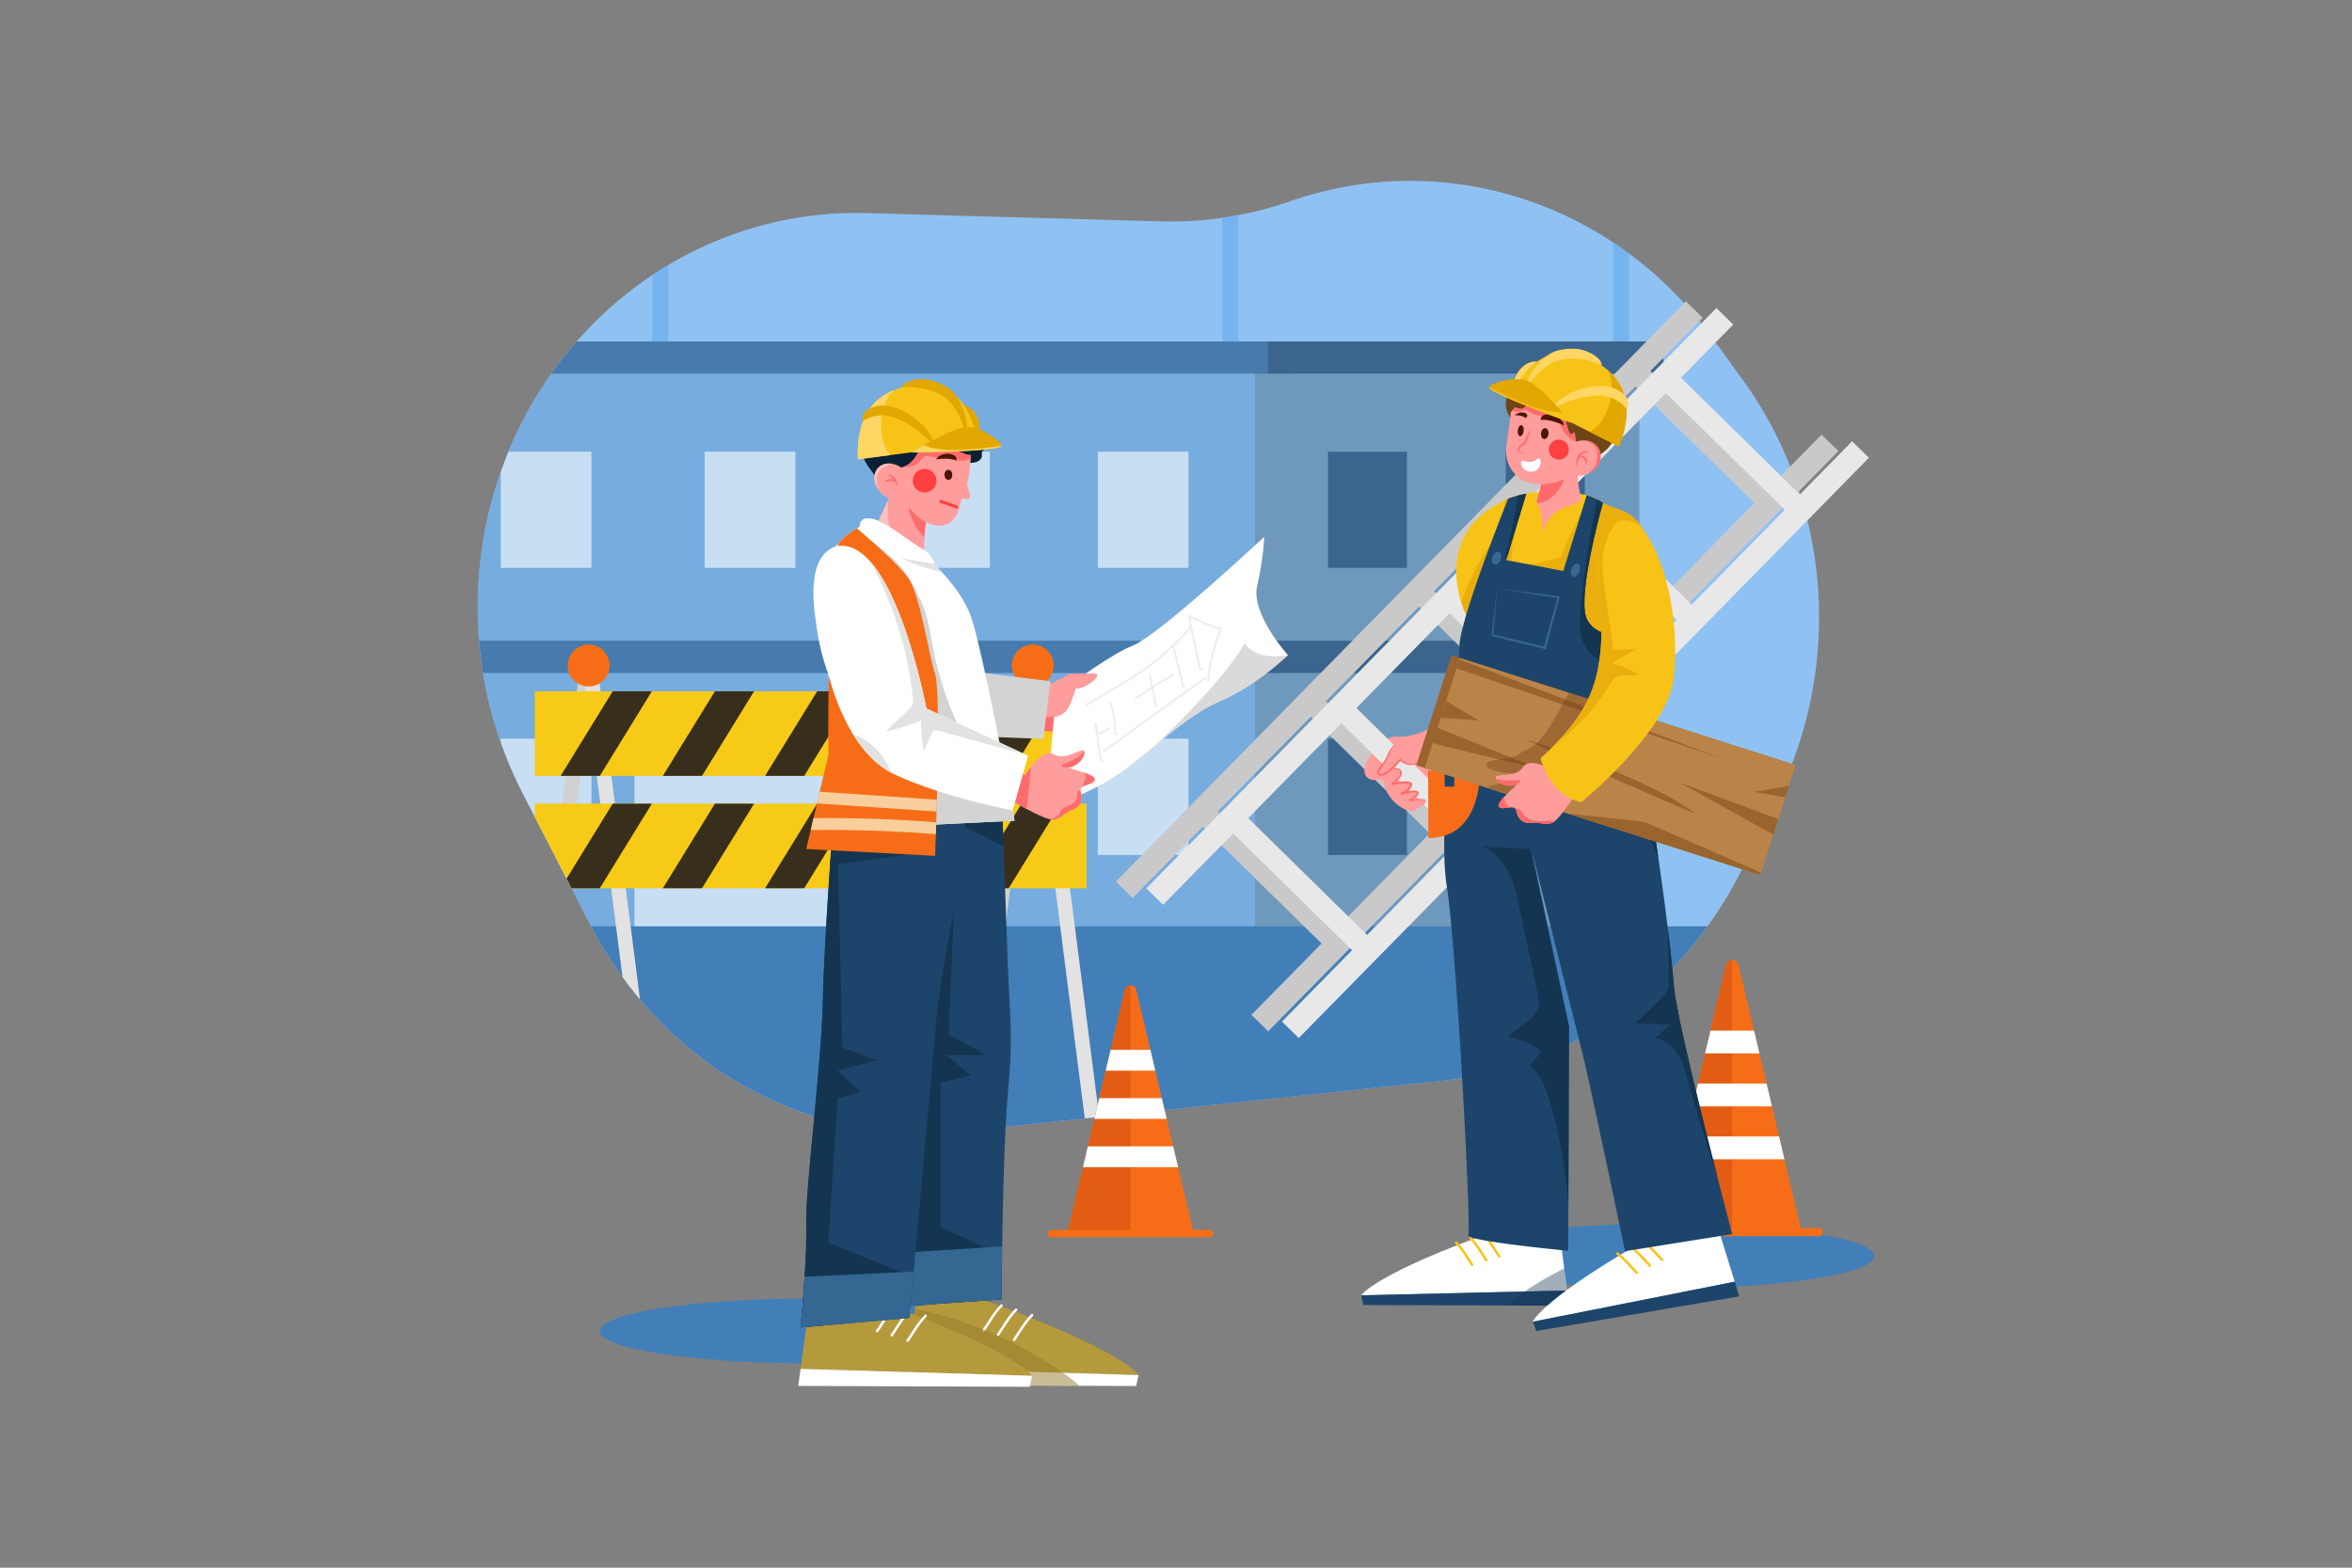<svg xmlns="http://www.w3.org/2000/svg" xmlns:xlink="http://www.w3.org/1999/xlink" viewBox="0 0 4680 3120"><rect x="0" y="0" width="4680" height="3120" fill="#808080" stroke="none"/><defs><style>.cls-1{fill:none;}.cls-2,.cls-6{fill:#fff;}.cls-2{opacity:0;}.cls-3{fill:#427fb8;}.cls-4{fill:#f76d17;}.cls-5{fill:#e25d13;}.cls-7{fill:#8fc2f2;}.cls-8{clip-path:url(#clip-path);}.cls-9{fill:#76b4f0;}.cls-10{fill:#76acde;}.cls-11{fill:#6f99bc;}.cls-12{fill:#477bad;}.cls-13{fill:#3b658f;}.cls-14{opacity:0.6;}.cls-15{fill:#d1d1d1;}.cls-16{fill:#e2e2e2;}.cls-17{fill:#f7ca17;}.cls-18{fill:#382e1c;}.cls-19{fill:#c9c9c9;}.cls-20{fill:#ff9c9c;}.cls-21{fill:#e8e8e8;}.cls-22{fill:#ff6b6b;}.cls-23{fill:#1d456b;}.cls-24{fill:#f7c317;}.cls-25{opacity:0.4;}.cls-26{fill:#143551;}.cls-27{clip-path:url(#clip-path-2);}.cls-28{fill:#eaaf0c;}.cls-29{fill:#396991;}.cls-30{clip-path:url(#clip-path-3);}.cls-31{opacity:0.7;}.cls-32{fill:#3a6f9b;}.cls-33{fill:#704516;}.cls-34{clip-path:url(#clip-path-4);}.cls-35{fill:#4c1508;}.cls-36{fill:#ff4040;}.cls-37{opacity:0.5;}.cls-38{fill:#99642e;}.cls-39{fill:#ba8449;}.cls-40{fill:#724217;}.cls-41{clip-path:url(#clip-path-5);}.cls-42{clip-path:url(#clip-path-6);}.cls-43{fill:#e2a700;}.cls-44{fill:#ffd664;}.cls-45{fill:#0a2033;}.cls-46{clip-path:url(#clip-path-7);}.cls-47{fill:#ffc0c0;}.cls-48{fill:#b5993d;}.cls-49{clip-path:url(#clip-path-8);}.cls-50{fill:#346893;}.cls-51{fill:#967a2a;}.cls-52{clip-path:url(#clip-path-9);}.cls-53{opacity:0.8;}.cls-54{fill:#b5b5b5;}.cls-55{fill:#d3d3d3;}.cls-56{clip-path:url(#clip-path-10);}.cls-57{clip-path:url(#clip-path-11);}.cls-58{fill:#f7ce9c;}.cls-59{clip-path:url(#clip-path-12);}</style><clipPath id="clip-path"><path class="cls-1" d="M952.38 1261.61a808.56 808.56.0 0087.94 318.12l135.42 262.61c60.13 116.63 145.94 212.73 247.49 282.79 101 69.68 217.65 113.65 340.18 126.52a724 724 0 00151.38-.1l212.23-22.4 55.35-5.84 87.68-9.25 467.71-49.37 52.1-5.51 83.41-8.8a727 727 0 00144.1-30.22c193.15-61.49 356.79-202.25 450.54-393.46l69.24-141.25c131.12-267.43 104.23-589.37-69.23-829.17l-60.74-83.95c-193-266.82-527-377-832.19-274.44L2560 403a725 725 0 01-251.27 37.55l-584.84-16.4c-231.29-6.49-452.62 98.21-600.2 283.93C998.08 866.09 939.61 1065 952.38 1261.61z"/></clipPath><clipPath id="clip-path-2"><path class="cls-1" d="M2893.92 1398.93 2888 1428.6l3.18.61 335.13 63.33s8.82-34.8 11.95-55c6.09-39.25 22.42-108.07 31.7-177.16s21.76-165.45-.23-205.73c-23.37-42.79-58.87-40-80.26-53.85a122.51 122.51.0 00-32.24-15c-11.77-3.41-19.08-3.18-19.08-3.18-37.94-6.59-71.51-5.81-101.1-.08-12.78 2.47-25.1 5.14-36.13 10-164.35 72.27-83.44 231.54-83.44 231.54l9.12 11.73-31.78 158.81z"/></clipPath><clipPath id="clip-path-3"><path class="cls-1" d="M2878.63 1762.22c19.74 124.91 49 683.35 43 695.64s198.78 31.39 198.78 31.39l1.5-447.27-73.75-347.57c3.88 15.5 86.72 346.63 101.38 405.29 15 60.07 84 390.41 84 390.41l213.26-34s-110-415.78-116.07-494.12-26.79-234-43.39-335.69-17.46-366-17.46-366c-12.52 1.2-87.27 19.07-111.57-26.67-19.17-36.06 15.53-175.52 31.08-232.91a122.51 122.51.0 00-32.24-15l-46.59 150.62-113.45-21.63L3037 982.44a235.77 235.77.0 00-36.13 10c-17.67 44.4-61.21 155.82-83.44 231.54-8.37 28.45-13.73 51.88-13.56 64.79.22 17.25-3.87 56.29-9.1 105.75-1.15 11.09-2.39 22.69-3.64 34.7-11.5 110.5-24.88 254.62-12.5 333z"/></clipPath><clipPath id="clip-path-4"><path class="cls-1" d="M2997.4 888.07l9-68.13a42.74 42.74.0 007.89-9.54s8.61 4.77 14.87 2.84 15.52-12.6 15.52-12.6 3.48 13.32 10.47 13.07 13.79-3.78 13.79-3.78 1.64 9.92 9.74 10.57 5.65-9.32 5.65-9.32 9.53 21.11 19.29 17.44l9.75-3.68s7.18 46.14 14.52 39 5.92.48 5.92.48a70.23 70.23.0 002.2 14.65c18.93-6.66 39.12.1 46.4 16.16 7.77 17.14-2.11 38.36-22.06 47.41a44.53 44.53.0 01-19.67 4l-1.05.34c-.9 14.52 5.85 39.85 6.25 47.13.56 10.24-43.84 12.73-60.29 34.23s-15 34.41-15 34.41l-4.55-46.37-8.61-17.67 9.71-35.69c-4.71.22-7.53.15-7.53.15a66.27 66.27.0 01-21.88-4.06 60.49 60.49.0 01-23.83-16.37C3000.5 928 2994.79 907.84 2997.4 888.07z"/></clipPath><clipPath id="clip-path-5"><path class="cls-1" d="M3098.22 1537.54s-53.1-34.28-67.79-10.81-59.08 10.09-54.1 22.39 29.63 18.35 40.69 12.15-43 35.89-34.31 44.48 32-7.52 34.53 8.48 14.88 25.81 29.65 23.29 27.74 5.57 41.58.21 48.1-59 48.1-59l29.46-25.48-55.61-45.35z"/></clipPath><clipPath id="clip-path-6"><path class="cls-1" d="M3230.5 1036c15.3-1 30 6.38 39.21 18.65 51.06 68.07 72.77 199.18 60.12 298.07-13.55 105.92-183.51 243.85-183.51 243.85s-57.69-7.07-81.09-87.12c88.68-81.28 114.51-137.84 120.67-227.74C3191.48 1200.18 3153.13 1040.8 3230.5 1036z"/></clipPath><clipPath id="clip-path-7"><path class="cls-1" d="M1768.75 991.91l-20.66 45s53.15 57.34 73.76 79.89 17-19.24 17-19.24-.42-10.61.76-27.2c.61-8.76 1.68-19.23 3.5-30.67 64.65 28.09 66.72-44.1 71.69-48 29.7 8.86 5.88-20.86 10.5-33.31 4-10.74 6-42.82 6.49-51.52a1.44 1.44.0 00-1.66-1.53c-2.15.37-6.5.19-14.4-3.52-12.63-5.92-16 .5-33.82-12.67s-9.76-.34-20.78 3-20.27-18.91-34.5 8.69-32.14 29-32.14 29L1794 931c-15.87-11.31-35.86-11.49-46.86.44-12.2 13.22-8.76 36.21 7.66 51.37A48.57 48.57.0 001768.75 991.91z"/></clipPath><clipPath id="clip-path-8"><path class="cls-1" d="M2005.39 2176.5c-6.65 73.46-9.84 209.33-11.31 304.34-.95 61-1.18 105.12-1.18 105.12l-200.72 13.84s1.39-43.07 3.38-106.81c5.68-179.83 16.27-524.11 14.5-529.34-2.44-7.1 31.76-350 31.76-350l151.08-43.38s7.26 211.25 12.2 341.33S2016.34 2055.89 2005.39 2176.5z"/></clipPath><clipPath id="clip-path-9"><path class="cls-1" d="M1904.59 1776.81c-2.37 16.56-33.11 163.19-41.63 253.06-6.22 65.58-31.52 351.19-44.77 500.85-4.89 55.46-8.13 92.26-8.13 92.26l-217.09 19s4.63-48.08 8-100.91c2.41-37.8 4.21-78 3.22-104.87-2.37-64.35 30.74-321.15 33.11-444.13s23-390.73 23-390.73l270.45-46.54S1907 1760.25 1904.59 1776.81z"/></clipPath><clipPath id="clip-path-10"><path class="cls-1" d="M2039.58 1543.27s33-56.58 57.53-41.8 59.31-18.41 60.48-4.72-18.76 30.87-31.88 30.33 56.53 13 52.56 25-33.08 8.07-27.9 24-1.64 30.82-16.46 35.42-23 18.16-38.3 19.71-72.1-31.88-72.1-31.88l-39.17-9.71 30.08-68z"/></clipPath><clipPath id="clip-path-11"><path class="cls-1" d="M2018.89 1633.32l-156.07 7.59-200.25 9.77L1649 1355.22l-.64-14.15s-68.58-165.24 20.27-260.34a165.55 165.55.0 0136.56-29.26c1.75-1.06 3.53-2.08 5.35-3.09.0.0-1.63-22.07 25.64-15.78s72.23 44.16 97 58.35 28.15 35.19 28.15 35.19 47.44 42.07 69.37 97.25S2018.89 1633.32 2018.89 1633.32z"/></clipPath><clipPath id="clip-path-12"><path class="cls-1" d="M1648.37 1341.07s33.59 155.09 132.69 200.81 234 71.08 234 71.08L2045.7 1504l-202.29-93.93s-65.89-349.24-180.92-322.37C1572.69 1117.75 1648.37 1341.07 1648.37 1341.07z"/></clipPath></defs><title>08</title><g id="_08" data-name="8"><rect id="_08-2" data-name="8" class="cls-2" width="4680" height="3120"/><ellipse class="cls-3" cx="1611.27" cy="2648.95" rx="417.55" ry="64.42"/><ellipse class="cls-3" cx="3311.79" cy="2499.9" rx="417.55" ry="64.42"/><path class="cls-4" d="M3583.87 2447.75h-274l124.48-527.24a12.87 12.87.0 0125 0z"/><path class="cls-5" d="M3446.86 1910.61v537.14h-137l124.48-527.24A12.54 12.54.0 013446.86 1910.61z"/><path class="cls-4" d="M3619.25 2460.29H3274.47a8 8 0 01-8-8h0a8.05 8.05.0 018-8.05h344.78a8 8 0 018.05 8.05h0A8 8 0 013619.25 2460.29z"/><polygon class="cls-6" points="3403.49 2051.15 3392.77 2096.57 3500.95 2096.57 3490.23 2051.15 3403.49 2051.15"/><polygon class="cls-6" points="3378.63 2156.47 3367.91 2201.89 3525.82 2201.89 3515.1 2156.47 3378.63 2156.47"/><polygon class="cls-6" points="3550.68 2307.2 3539.96 2261.79 3353.76 2261.79 3343.04 2307.2 3550.68 2307.2"/><path class="cls-7" d="M952.38 1261.61a808.56 808.56.0 0087.94 318.12l135.42 262.61c60.13 116.63 145.94 212.73 247.49 282.79 101 69.68 217.65 113.65 340.18 126.52a724 724 0 00151.38-.1l212.23-22.4 55.35-5.84 87.68-9.25 467.71-49.37 52.1-5.51 83.41-8.8a727 727 0 00144.1-30.22c193.15-61.49 356.79-202.25 450.54-393.46l69.24-141.25c131.12-267.43 104.23-589.37-69.23-829.17l-60.74-83.95c-193-266.82-527-377-832.19-274.44L2560 403a725 725 0 01-251.27 37.55l-584.84-16.4c-231.29-6.49-452.62 98.21-600.2 283.93C998.08 866.09 939.61 1065 952.38 1261.61z"/><g class="cls-8"><rect class="cls-9" x="3209.79" y="274.06" width="32.02" height="594.64"/><rect class="cls-9" x="2432.18" y="274.06" width="32.02" height="594.64"/><rect class="cls-9" x="1297.79" y="274.06" width="32.02" height="594.64"/><rect class="cls-10" x="886.25" y="711.08" width="1864.56" height="1163.39"/><rect class="cls-11" x="2497.13" y="711.08" width="764.98" height="1163.39"/><rect class="cls-12" x="865.45" y="679.52" width="1699" height="64.04"/><rect class="cls-13" x="2523.02" y="679.52" width="786.75" height="64.04"/><rect class="cls-12" x="850.48" y="1275.25" width="1699" height="64.04"/><rect class="cls-13" x="2504.73" y="1275.25" width="786.75" height="64.04"/><g class="cls-14"><rect class="cls-6" x="2184.35" y="898.89" width="180.5" height="231.27"/><rect class="cls-6" x="1789.06" y="898.89" width="180.5" height="231.27"/><rect class="cls-6" x="1402.17" y="898.89" width="180.5" height="231.27"/><rect class="cls-6" x="996.36" y="898.89" width="180.5" height="231.27"/></g><rect class="cls-13" x="2996.17" y="898.89" width="157.26" height="231.27"/><rect class="cls-13" x="2642.32" y="898.89" width="157.26" height="231.27"/><rect class="cls-13" x="2996.17" y="1470.2" width="157.26" height="231.27"/><rect class="cls-13" x="2642.32" y="1470.2" width="157.26" height="231.27"/><g class="cls-14"><rect class="cls-6" x="2184.35" y="1470.2" width="180.5" height="231.27"/><rect class="cls-6" x="1789.06" y="1470.2" width="180.5" height="231.27"/><rect class="cls-6" x="1262.48" y="1470.2" width="457.42" height="404.26"/><rect class="cls-6" x="996.36" y="1470.2" width="180.5" height="231.27"/></g><rect class="cls-3" x="950.66" y="1843.53" width="2520.31" height="415.41" transform="translate(4421.63 4102.48) rotate(-180)"/><polygon class="cls-15" points="1183.13 1324.5 1154 1324.5 1035.06 2254.2 1064.19 2254.2 1183.13 1324.5"/><polygon class="cls-16" points="1159.32 1324.5 1188.45 1324.5 1307.39 2254.2 1278.26 2254.2 1159.32 1324.5"/><path class="cls-4" d="M1212.92 1324.5a41.7 41.7.0 11-41.7-41.7 41.7 41.7.0 0141.7 41.7z"/><polygon class="cls-15" points="2066.97 1324.5 2037.84 1324.5 1918.89 2254.2 1948.02 2254.2 2066.97 1324.5"/><polygon class="cls-16" points="2043.15 1324.5 2072.28 1324.5 2191.23 2254.2 2162.1 2254.2 2043.15 1324.5"/><path class="cls-4" d="M2096.76 1324.5a41.7 41.7.0 11-41.7-41.7A41.7 41.7.0 012096.76 1324.5z"/><rect class="cls-17" x="1064.15" y="1375.82" width="1097.99" height="168.28"/><polygon class="cls-18" points="1193.49 1544.1 1115.61 1544.1 1219.18 1375.82 1297.06 1375.82 1193.49 1544.1"/><polygon class="cls-18" points="1396.89 1544.1 1319.01 1544.1 1422.58 1375.82 1500.47 1375.82 1396.89 1544.1"/><polygon class="cls-18" points="1600.3 1544.1 1522.41 1544.1 1625.99 1375.82 1703.87 1375.82 1600.3 1544.1"/><polygon class="cls-18" points="1803.7 1544.1 1725.82 1544.1 1829.39 1375.82 1907.28 1375.82 1803.7 1544.1"/><polygon class="cls-18" points="2007.11 1544.1 1929.22 1544.1 2032.8 1375.82 2110.68 1375.82 2007.11 1544.1"/><rect class="cls-17" x="1064.15" y="1599.46" width="1097.99" height="168.28"/><polygon class="cls-18" points="1193.49 1767.74 1115.61 1767.74 1219.18 1599.46 1297.06 1599.46 1193.49 1767.74"/><polygon class="cls-18" points="1396.89 1767.74 1319.01 1767.74 1422.58 1599.46 1500.47 1599.46 1396.89 1767.74"/><polygon class="cls-18" points="1600.3 1767.74 1522.41 1767.74 1625.99 1599.46 1703.87 1599.46 1600.3 1767.74"/><polygon class="cls-18" points="1803.7 1767.74 1725.82 1767.74 1829.39 1599.46 1907.28 1599.46 1803.7 1767.74"/><polygon class="cls-18" points="2007.11 1767.74 1929.22 1767.74 2032.8 1599.46 2110.68 1599.46 2007.11 1767.74"/></g><rect class="cls-19" x="3198.01" y="848.56" width="378.43" height="42.7" transform="translate(1580.61 -2124.45) rotate(44.49)"/><rect class="cls-19" x="2982.74" y="1067.67" width="378.43" height="42.7" transform="translate(1672.46 -1910.78) rotate(44.49)"/><rect class="cls-19" x="2767.48" y="1286.78" width="378.43" height="42.7" transform="translate(1764.31 -1697.11) rotate(44.49)"/><rect class="cls-19" x="2552.22" y="1505.89" width="378.43" height="42.7" transform="translate(1856.16 -1483.45) rotate(44.49)"/><rect class="cls-19" x="2336.96" y="1725" width="378.43" height="42.7" transform="translate(1948.01 -1269.78) rotate(44.49)"/><rect class="cls-19" x="2780.6" y="384.1" width="46.82" height="1618.91" transform="translate(1640.24 -1622.95) rotate(44.49)"/><rect class="cls-19" x="3050.55" y="649.31" width="46.82" height="1618.91" transform="translate(1903.49 -1736.11) rotate(44.49)"/><path class="cls-20" d="M2974.86 1239.58s-63.65 157.1-110.15 195.58-91.87 30.49-91.87 30.49-16 1.61-41.68 32.07-18.57 55.7 5.48 54.73 11.19.47 21.7 21.32c18.36 36.45 58 50.26 61.46 32.62s46-70.12 52.45-90.2 105.46-41.4 151.6-158.44S2974.86 1239.58 2974.86 1239.58z"/><rect class="cls-21" x="3258.71" y="861.92" width="378.43" height="42.7" transform="translate(1607.38 -2163.16) rotate(44.49)"/><rect class="cls-21" x="3043.45" y="1081.03" width="378.43" height="42.7" transform="translate(1699.23 -1949.49) rotate(44.49)"/><rect class="cls-21" x="2828.19" y="1300.14" width="378.43" height="42.7" transform="translate(1791.08 -1735.83) rotate(44.49)"/><rect class="cls-21" x="2612.93" y="1519.25" width="378.43" height="42.7" transform="translate(1882.92 -1522.16) rotate(44.49)"/><rect class="cls-21" x="2397.67" y="1738.36" width="378.43" height="42.7" transform="translate(1974.77 -1308.49) rotate(44.49)"/><rect class="cls-21" x="2841.3" y="397.47" width="46.82" height="1618.91" transform="translate(1667.01 -1661.66) rotate(44.49)"/><rect class="cls-21" x="3111.26" y="662.68" width="46.82" height="1618.91" transform="translate(1930.26 -1774.82) rotate(44.49)"/><path class="cls-20" d="M2787.53 1580.14l.33-.09z"/><path class="cls-20" d="M2807.69 1561.13c-.51-7.27-24.72-3.06-36.38-.59a1 1 0 01-.77-1.87c7.71-5 20.55-15.06 16.61-23.79-5.53-12.25-50.51-.79-50.51-.79l51.18 45.92C2790.26 1578.86 2808.32 1570.08 2807.69 1561.13z"/><path class="cls-20" d="M2805.88 1593.22a.84.84.0 01-.49-1.59c6.64-3.18 16.2-8.66 15.69-13.66-.74-7.17-29.9 1.11-33.22 2.08l31.94 28.66s16.78-8.83 16.35-15C2835.85 1589.26 2816.42 1591.61 2805.88 1593.22z"/><path class="cls-22" d="M2819.8 1608.71c2-1.19 4-2.49 6-3.85a58.72 58.72.0 005.52-4.39 22.62 22.62.0 002.38-2.52 8.45 8.45.0 001.64-2.86 2.91 2.91.0 00.13-1.4c-.06-.29-.35-.56-.79-.78a9.39 9.39.0 00-3.16-.71 48.89 48.89.0 00-6.95.0c-2.34.15-4.67.38-7 .66s-4.67.61-7 1l-3.49.57-.87.14a2.56 2.56.0 01-.43.0 2.3 2.3.0 01-.58-.07 2.14 2.14.0 01-1-.62 2.24 2.24.0 01.09-3.18 2.31 2.31.0 01.46-.33l.26-.13c2.08-1 4.13-2.16 6.1-3.37a36 36 0 005.47-4 12.58 12.58.0 002.08-2.36 3.7 3.7.0 00.78-2.28.22.22.0 000-.18.22.22.0 010-.12c-.1.0.0-.12-.17-.18l-.11-.12-.22-.12a2 2 0 00-.53-.23 10.67 10.67.0 00-3-.45 41.31 41.31.0 00-6.77.47c-2.28.33-4.57.75-6.86 1.24-4.55 1-9.14 2.12-13.6 3.43l-1.35-3.63a73.34 73.34.0 008.16-4.53 41.64 41.64.0 007.2-5.66 17.45 17.45.0 002.64-3.37 6.58 6.58.0 001-3.49 1 1 0 00-.39-.76 4 4 0 00-1.41-.75 16.53 16.53.0 00-4.22-.72 59.42 59.42.0 00-9.3.29c-3.14.3-6.28.72-9.42 1.21q-2.36.38-4.71.81l-4.84.91a2.66 2.66.0 01-1.61-.27 2.83 2.83.0 01-1.16-1.14 2.79 2.79.0 01.23-3.07 2.87 2.87.0 01.57-.54l.2-.14.12-.08.5-.32 1-.65c1.3-.88 2.58-1.79 3.83-2.75a51.35 51.35.0 006.93-6.2c2-2.27 3.79-4.84 4.32-7.57a7 7 0 00-.36-3.95 5.82 5.82.0 00-2.61-2.85 14.13 14.13.0 00-4.13-1.59 32.78 32.78.0 00-4.59-.74 98.73 98.73.0 00-19 .58c-3.18.36-6.35.82-9.51 1.34s-6.33 1.06-9.47 1.72a174.6 174.6.0 0118.81-4.25c3.18-.53 6.38-1 9.6-1.28a66.13 66.13.0 019.76-.27 34.87 34.87.0 014.94.6 16.74 16.74.0 014.88 1.68 8.52 8.52.0 013.87 4 9.55 9.55.0 01.73 2.7 10.76 10.76.0 01-.07 2.78c-.63 3.65-2.65 6.59-4.78 9.15a52.7 52.7.0 01-7.21 6.82c-1.29 1-2.61 2-4 2.93l-1 .7-.5.34-.13.09a.64.64.0 00.13-.12.78.78.0 00.09-.82.72.72.0 00-.32-.3.86.86.0 00-.44-.09l2.23-.48 2.37-.49c1.59-.31 3.18-.61 4.78-.89 3.19-.56 6.4-1.06 9.65-1.38a64.08 64.08.0 019.93-.35 20.16 20.16.0 015.25.9 7.72 7.72.0 012.77 1.54 4.92 4.92.0 011.69 3.44 10.39 10.39.0 01-1.45 5.68A20 20 0 012805 1571a45.44 45.44.0 01-7.92 6.19 77.65 77.65.0 01-8.7 4.75l-1.35-3.63c4.63-1.32 9.24-2.49 14-3.4 2.36-.46 4.73-.86 7.14-1.16a45.07 45.07.0 017.4-.38 14.49 14.49.0 014 .71 5 5 0 011.08.51l.54.34c.18.15.36.32.53.49a4.37 4.37.0 01.85 1.25 6.21 6.21.0 01.2.74 2 2 0 01.09.7 6.46 6.46.0 01-.08 1.25c-.09.39-.18.79-.3 1.16l-.48 1c-.17.33-.38.6-.57.9a16.19 16.19.0 01-2.67 2.9 39.35 39.35.0 01-6.08 4.21c-2.1 1.21-4.25 2.3-6.43 3.32h-.1l.1-.07a.64.64.0 00.16-.29.5.5.0 00-.13-.5.59.59.0 00-.28-.16h-.14s-.11.0.0.0l.89-.12 3.54-.43q3.54-.42 7.11-.71a70.58 70.58.0 0114.39-.06 10.87 10.87.0 013.67 1.07 2.71 2.71.0 011.45 1.81 4.28 4.28.0 01-.26 2.09 10 10 0 01-2 3.17 23.73 23.73.0 01-2.63 2.49A63.45 63.45.0 012819.8 1608.71z"/><path class="cls-20" d="M2779.81 1477.09s-10.38 6.75-18.94 28.07-26.54 30.85-15.1 36.23 40.76-29.45 40.76-29.45 22.85 23.66 44.2-3.82z"/><path class="cls-22" d="M2779.81 1477.09c-4.16 3.48-7.27 7.93-10.09 12.46a97.13 97.13.0 00-7 14.41l-1.49 3.8-.83 1.9-.89 1.87a81.85 81.85.0 01-4.06 7.19c-2.9 4.66-6.41 8.94-9.3 13.27a19.1 19.1.0 00-1.76 3.22 6.11 6.11.0 00-.4 1.43 2.14 2.14.0 00.14 1 4.38 4.38.0 002 1.75l.38.19a2.55 2.55.0 00.33.11 2.59 2.59.0 00.65.19l.71.08h.79a18.12 18.12.0 006.73-2.51 58.85 58.85.0 006.47-4.38 138.32 138.32.0 0011.94-10.58c3.82-3.73 7.55-7.63 11.06-11.63l1.23-1.4 1.27 1.31a33.52 33.52.0 004.64 3.91 35.54 35.54.0 005.31 3.07 25.34 25.34.0 0011.84 2.51 21.79 21.79.0 006-1.13 25.5 25.5.0 002.89-1.14c.92-.5 1.87-.93 2.74-1.52a42.49 42.49.0 009.55-8.34 39.19 39.19.0 01-8.86 9.37 29.38 29.38.0 01-2.74 1.8 27.24 27.24.0 01-3 1.44 22.29 22.29.0 01-6.45 1.66 27.11 27.11.0 01-13.14-2 39.09 39.09.0 01-5.91-3.1 36.9 36.9.0 01-5.33-4.14l2.5-.09c-7.05 8.35-14.49 16.29-23.17 23.16a55.15 55.15.0 01-6.92 4.73 30.08 30.08.0 01-3.92 1.86 15.75 15.75.0 01-4.47 1.09h-1.24c-.43.0-.87-.1-1.3-.16a6 6 0 01-1.28-.37l-.63-.24-.52-.27a9.26 9.26.0 01-1-.61l-.52-.35-.5-.43a6.37 6.37.0 01-1.72-2.29 6.08 6.08.0 01-.4-3 8.88 8.88.0 01.69-2.45 22.42 22.42.0 012.2-3.84c1.6-2.31 3.3-4.41 4.93-6.55s3.22-4.27 4.74-6.45a77.27 77.27.0 004.19-6.75l.92-1.75.87-1.78 1.68-3.67a86.51 86.51.0 018-14.25 63 63 0 015.17-6.34A34.24 34.24.0 012779.81 1477.09z"/><path class="cls-6" d="M3118.21 2568.33l-84.47 2-325.13 7.59s25-42.78 277.64-132L3104 2458.62l8.52 65.93z"/><polygon class="cls-23" points="3122.11 2598.56 2995.53 2598.19 2712.65 2597.33 2708.61 2577.89 3033.74 2570.3 3118.21 2568.33 3122.11 2598.56"/><path class="cls-24" d="M2950 2458.32c12.65 12.83 21.09 28.82 31.07 43.65 1.79 2.65 6.12.15 4.32-2.53-10.23-15.18-18.9-31.52-31.86-44.65-2.26-2.29-5.79 1.24-3.53 3.53z"/><path class="cls-24" d="M2924.16 2465.6c12.65 12.82 21.08 28.81 31.07 43.64 1.79 2.65 6.12.15 4.32-2.53-10.23-15.18-18.9-31.52-31.86-44.65-2.26-2.29-5.8 1.24-3.53 3.54z"/><path class="cls-24" d="M2895.85 2474.83c12.65 12.83 21.08 28.82 31.07 43.65 1.79 2.65 6.12.15 4.32-2.53-10.23-15.18-18.9-31.52-31.85-44.65-2.27-2.3-5.8 1.24-3.54 3.53z"/><g class="cls-25"><path class="cls-26" d="M3122.11 2598.56l-126.58-.37q18.61-14.61 38.21-27.89a664.36 664.36.0 0178.81-45.75l5.66 43.78z"/></g><path class="cls-6" d="M3300.71 2452.82l118.24-7.64 32.77 105.67-401.9 79.63S3067.08 2584.07 3300.71 2452.82z"/><polygon class="cls-23" points="3049.82 2630.48 3451.72 2550.85 3460.74 2579.95 3057.14 2648.95 3049.82 2630.48"/><path class="cls-24" d="M3267.26 2471.43c14.65 10.45 25.7 24.83 38.07 37.7 2.23 2.33 5.76-1.21 3.53-3.53-12.69-13.22-24-27.76-39.07-38.49-2.63-1.87-5.13 2.46-2.53 4.32z"/><path class="cls-24" d="M3243.1 2483c14.65 10.46 25.7 24.83 38.06 37.71 2.24 2.32 5.77-1.21 3.54-3.54-12.69-13.21-24-27.76-39.07-38.49-2.63-1.87-5.13 2.47-2.53 4.32z"/><path class="cls-24" d="M3216.8 2497c14.65 10.45 25.69 24.83 38.06 37.7 2.23 2.33 5.76-1.21 3.53-3.53-12.69-13.22-24-27.76-39.07-38.49-2.62-1.87-5.12 2.46-2.52 4.32z"/><path class="cls-24" d="M2893.92 1398.93 2888 1428.6l3.18.61 335.13 63.33s8.82-34.8 11.95-55c6.09-39.25 22.42-108.07 31.7-177.16s21.76-165.45-.23-205.73c-23.37-42.79-58.87-40-80.26-53.85a122.51 122.51.0 00-32.24-15c-11.77-3.41-19.08-3.18-19.08-3.18-37.94-6.59-71.51-5.81-101.1-.08-12.78 2.47-25.1 5.14-36.13 10-164.35 72.27-83.44 231.54-83.44 231.54l9.12 11.73-31.78 158.81z"/><g class="cls-27"><path class="cls-28" d="M2997.11 973.3c-2.92 30.93-6.06 62.64-19.81 90.5-7.17 14.52-17 27.53-25.76 41.17-30.79 48-47.74 103.36-64.05 158a592.81 592.81.0 01149.1 8.4c4.79.89 9.7 1.83 14.51 1 8.23-1.4 14.66-7.66 22.09-11.49 24.21-12.46 52.61 2.33 78.52 10.72 4.91 1.59 10.08 3 15.2 2.26 11.72-1.61 19.56-13.32 30.81-17-13.69-81.09 89.62-111.09 117.23-188.56 2-5.68-81.2-66-85.14-70.53-1.71-2-4.21-3.06-6.62-4.07l-53.1-22.33c-19 45.54-46.81 89-63.53 136-1 2.95-53.12 16.91-83.86 17.53-5.33.1-11.61-.28-14.5-4.75-1.93-3-1.6-6.89-1.2-10.44q8-69.57 19-138.72c.42-2.58.65-5.68-1.37-7.34-1.24-1-3-1.13-4.56-1.2l-22.2-1z"/></g><path class="cls-23" d="M2878.63 1762.22c19.74 124.91 49 683.35 43 695.64s198.78 31.39 198.78 31.39l1.5-447.27-73.75-347.57c3.88 15.5 86.72 346.63 101.38 405.29 15 60.07 84 390.41 84 390.41l213.26-34s-110-415.78-116.07-494.12-26.79-234-43.39-335.69-17.46-366-17.46-366c-12.52 1.2-87.27 19.07-111.57-26.67-19.17-36.06 15.53-175.52 31.08-232.91a122.51 122.51.0 00-32.24-15l-46.59 150.62-113.45-21.63L3037 982.44a235.77 235.77.0 00-36.13 10c-17.67 44.4-61.21 155.82-83.44 231.54-8.37 28.45-13.73 51.88-13.56 64.79.22 17.25-3.87 56.29-9.1 105.75-1.15 11.09-2.39 22.69-3.64 34.7-11.5 110.5-24.88 254.62-12.5 333z"/><ellipse class="cls-29" cx="3134.68" cy="1134.67" rx="13.34" ry="8.51" transform="translate(987.08 3684.47) rotate(-69.79)"/><ellipse class="cls-29" cx="2977.73" cy="1110.68" rx="13.34" ry="8.51" transform="translate(906.86 3521.48) rotate(-69.79)"/><path class="cls-29" d="M2979.08 1171.21l60.85 7.66 30.77 4 30.88 4.1 1.89.25-.49 1.87-13.46 50.52c-4.56 16.83-9 33.67-13.65 50.48l-.51 1.86-1.87-.46c-17.37-4.29-34.76-8.54-52.11-12.91l-26-6.53-26-6.6-1.23-.32.14-1.23 2.65-23.4 2.73-23.27zm0 0-4 46.82-2 23.12-2.06 23-1.09-1.54 26.13 6.15 26.11 6.24c17.42 4.13 34.8 8.39 52.19 12.61l-2.38 1.4c4.51-16.84 9.16-33.63 13.74-50.45l13.92-50.39 1.39 2.11-30.25-4.59-30.36-4.74z"/><g class="cls-30"><path class="cls-26" d="M3235.5 1322.53c30.19-4.78 56.61-24.85 73.55-50.29 10.72-16.09 18.12-36.66 11-54.62-8.08-20.37-31-29.6-48.38-42.94a102.71 102.71.0 01-34.4-47.88c-16.39-47.84 4-102.31-11.81-150.34l-45.95 10.2a2065.44 2065.44.0 00-34 218.59c-2.87 28.43-4.65 59.17 10.33 83.5C3171.89 1314.78 3205.31 1327.31 3235.5 1322.53z"/><path class="cls-26" d="M3047.4 984.37c.27-3.82.27-7.84-1.5-11.23s-5.81-5.88-9.45-4.69l-14.21.27c-5.24 49.87-17.08 98.79-28.9 147.53a475.16 475.16.0 0043.9-90.31C3042.1 1012.48 3046.38 998.64 3047.4 984.37z"/><path class="cls-26" d="M3292.38 1689.34c16.11 37.55 24.37 79.2 48.7 112q-20.62-209-27.19-419.11l-45.66-39.43q-.48 76.13-.95 152.25c-.05 8.28-.24 17-4.62 24.05-4.15 6.64-11.37 10.61-18.31 14.23q-41.62 21.73-84.66 40.58l80.08 17.43-34.23 20.57C3246.32 1614.51 3276.28 1651.78 3292.38 1689.34z"/><path class="cls-26" d="M3362.62 1882.15l-44.52-52q1.11 60 2.21 119.9c.11 6.33.2 12.8-1.87 18.78-2.39 6.89-7.44 12.48-12.45 17.78a646.06 646.06.0 01-52.65 49.75l70.52 3.35-33 27.45c18-.55 34.68 11.16 44.94 26s15.3 32.59 20.24 49.95c26.65 93.65 55.22 186.81 88.78 278.21A5005.2 5005.2.0 003362.62 1882.15z"/><path class="cls-26" d="M3134.25 2099.49q-44.74-205.21-89.5-410.42l-95.07-3.69c23.32 8.55 41 28.53 52.1 50.76s16.36 46.83 21.54 71.12q17.76 83.22 35.51 166.44c2.17 10.14 4.33 20.69 1.91 30.77-6.69 27.92-42.46 36.91-59.64 59.91a152.84 152.84.0 0165.23 27.35 98.47 98.47.0 01-22.91 28.2c21.15 17.05 31.56 43.87 39.56 69.84 30.62 99.43 38.8 204.17 46.79 307.91a2294.47 2294.47.0 006.94-317.22z"/><g class="cls-31"><path class="cls-32" d="M2909.31 1556.77a390.87 390.87.0 0155.24-3.2l-56.13-48.51c-5.18-4.48-10.52-9.17-13.32-15.42-2.6-5.82-2.72-12.39-2.8-18.76l-1.83-144.21-18 164.94q-14.91 85.94-36.49 170.55a345.16 345.16.0 0196.38-85.66A29.27 29.27.0 012909.31 1556.77z"/></g></g><path class="cls-4" d="M2944.3 1534.54s6.25 133-102.1 133.45l-.55-134.07z"/><rect class="cls-23" x="2874.41" y="1503.91" width="19.13" height="61.76" transform="translate(5774.2 3057.79) rotate(179.77)"/><path class="cls-33" d="M3171 769.29s-11.22-23.74-22.76-22.22-7.29 9.5-7.29 9.5-22-20.84-41.23-24.84-16.62 14.55-16.62 14.55-33.7-4.77-31.32 5.2l2.38 10s-39.75-2.4-52.24 21-2.37 44 10.73 58.74S3136 918.32 3136 918.32s58.73-.49 76.39-47.51-22.17-58.4-22.17-58.4S3196.47 768.09 3171 769.29z"/><path class="cls-20" d="M2997.4 888.07l9-68.13a42.74 42.74.0 007.89-9.54s8.61 4.77 14.87 2.84 15.52-12.6 15.52-12.6 3.48 13.32 10.47 13.07 13.79-3.78 13.79-3.78 1.64 9.92 9.74 10.57 5.65-9.32 5.65-9.32 9.53 21.11 19.29 17.44l9.75-3.68s7.18 46.14 14.52 39 5.92.48 5.92.48a70.23 70.23.0 002.2 14.65c18.93-6.66 39.12.1 46.4 16.16 7.77 17.14-2.11 38.36-22.06 47.41a44.53 44.53.0 01-19.67 4l-1.05.34c-.9 14.52 5.85 39.85 6.25 47.13.56 10.24-43.84 12.73-60.29 34.23s-15 34.41-15 34.41l-4.55-46.37-8.61-17.67 9.71-35.69c-4.71.22-7.53.15-7.53.15a66.27 66.27.0 01-21.88-4.06 60.49 60.49.0 01-23.83-16.37C3000.5 928 2994.79 907.84 2997.4 888.07z"/><g class="cls-34"><path class="cls-22" d="M3093.58 761.93c-35.12-22.66-81.77-23.94-120.21-7.54-8.67 3.7-17.23 8.43-23.07 15.81L3002 812.4c9.22 8.91 25.23 9.52 35.1 1.35 4.74 7.56 14.17 10.44 22.79 12.73l30.16 8c4 1.05 8.13 2.23 11 5.19 2.16 2.26 3.27 5.27 4.53 8.13a69.33 69.33.0 0021.51 27.22c2.07 1.57 4.57 3.08 7.08 2.46 3.1-.77 4.5-4.32 5.27-7.42C3149.41 829.54 3128.7 784.58 3093.58 761.93z"/><path class="cls-22" d="M3039.21 962.91l-.9 20.46c-1.8 6 1.9 12.6 7.32 15.67s12.06 3.17 18.18 2c23.29-4.43 40.37-25.22 49-47.31A143.67 143.67.0 013039.21 962.91z"/><path class="cls-22" d="M3203.84 880.39c-4.57-7.58-13.43-12.93-22.17-11.61l-26.9 8.61a28.32 28.32.0 0123 19.84c2.19 7.69.94 16-1.63 23.58a44.38 44.38.0 01-6.83 13.3 32.53 32.53.0 01-19.51 11.78c12.37 5.89 27.84 3.39 38.82-4.81s17.61-21.42 19.41-35C3209.23 897.31 3208.4 888 3203.84 880.39z"/></g><path class="cls-6" d="M3026.52 922.46a4.57 4.57.0 015.91-5.13c6.52 2.11 17 3.81 25.22-2.93 12.84-10.55 11.5 25.51-11.64 24.25C3031.85 937.87 3027.65 929.13 3026.52 922.46z"/><path class="cls-22" d="M3162.93 899.14a27.63 27.63.0 00-11 2.49 18.78 18.78.0 00-7.82 6.92 25.52 25.52.0 00-2.48 4.79c-.39.83-.63 1.73-1 2.59s-.54 1.79-.8 2.69c-1 3.65-1.62 7.46-2.4 11.38a36.31 36.31.0 01-.69-12 29.48 29.48.0 011.3-6 23.09 23.09.0 012.7-5.68 18.34 18.34.0 0122.13-7.21z"/><path class="cls-22" d="M3156.14 924.66c-.45-2.16-.82-4.14-1.33-6a14.92 14.92.0 00-2.12-4.77 9.1 9.1.0 00-3.8-3.06 38.67 38.67.0 00-5.71-1.87 10.77 10.77.0 016.56-1.16 9.1 9.1.0 016.21 3.76 11.23 11.23.0 012 6.74A12.42 12.42.0 013156.14 924.66z"/><path class="cls-35" d="M3112.33 847c.6-.47-29.5-14.05-46.48-11-.17.31-1.8-15.29 22-10.34C3111 831.56 3112.17 847.25 3112.33 847z"/><path class="cls-35" d="M3013.73 826.39c0-.39 17.64.11 22.22 6-.09.2 8.32-7.55-2.7-11C3021.92 818.65 3013.65 826.58 3013.73 826.39z"/><ellipse class="cls-35" cx="3073.96" cy="862.94" rx="10.97" ry="7.45" transform="translate(1852.39 3812.79) rotate(-83.19)"/><ellipse class="cls-35" cx="3026.17" cy="857.22" rx="10.97" ry="5.91" transform="translate(1815.94 3760.31) rotate(-83.19)"/><circle class="cls-36" cx="3101.73" cy="894.91" r="19.91"/><path class="cls-22" d="M3046 853.11c-.6 2.68-1.38 5.29-2.18 7.89-.42 1.29-.81 2.59-1.25 3.87l-1.34 3.84c-1.82 5.1-3.84 10.12-6 15.08l-.32.75-.75.32a34.73 34.73.0 00-7 3.93c-2.09 1.54-4 3.55-3.75 5.49a5.45 5.45.0 001.56 3 17.77 17.77.0 003.14 2.56 63 63 0 007.53 4.07 36.74 36.74.0 01-8.39-2.51 16.76 16.76.0 01-3.92-2.36 7.58 7.58.0 01-2.8-4.27 7.21 7.21.0 011.13-5.23 15.75 15.75.0 013.24-3.58 33.48 33.48.0 017.8-4.74l-1.07 1.06c2.05-5 4.22-10 6.59-14.84l1.81-3.64c.61-1.21 1.26-2.4 1.89-3.6C3043.2 857.79 3044.51 855.41 3046 853.11z"/><g class="cls-37"><polygon points="2868.33 1425.98 2943.54 1431.84 2878.85 1392.99 2868.33 1425.98"/></g><g class="cls-37"><path d="M3061.51 1526.9l-199.6-80.81-9.64 30.22C2927.94 1496.34 3061.51 1526.9 3061.51 1526.9z"/></g><g class="cls-37"><path d="M3431.16 1509.4l-526-198.75-5.65 17.71C3031.42 1373.19 3431.16 1509.4 3431.16 1509.4z"/></g><g class="cls-37"><path d="M3501.71 1737.76l1.41-4.43c-75.74-33.19-224.34-98.16-230.69-100.18-4.24-1.36-78.41-9.32-152-17z"/></g><g class="cls-37"><path d="M3372.14 1615.71c8.6 6.38-337.6-146.94-337.6-146.94S3265.56 1536.59 3372.14 1615.71z"/></g><rect class="cls-38" x="2836.51" y="1405.27" width="701.17" height="229.64" transform="translate(612.58 -896.54) rotate(17.69)"/><polygon class="cls-39" points="2835 1528.3 3076.04 1605.17 3223.7 1652.27 3503.02 1741.37 3572.8 1522.58 3361.8 1455.29 3239.48 1416.27 2904.78 1309.54 2835 1528.3"/><polygon class="cls-38" points="2866.91 1428.24 2942.45 1434.12 2877.48 1395.11 2866.91 1428.24"/><path class="cls-38" d="M3060.94 1529.6l-200.47-81.16-9.68 30.35C2926.79 1498.91 3060.94 1529.6 3060.94 1529.6z"/><path class="cls-38" d="M3432.17 1512l-528.31-199.61-5.68 17.79C3030.71 1375.23 3432.17 1512 3432.17 1512z"/><path class="cls-38" d="M3503 1741.36l1.42-4.45c-76.07-33.32-225.31-98.58-231.69-100.61-4.26-1.36-78.75-9.35-152.63-17.06z"/><path class="cls-38" d="M3372.9 1618.79c8.63 6.41-339.05-147.57-339.05-147.57S3265.86 1539.33 3372.9 1618.79z"/><polygon class="cls-38" points="3528.6 1661.18 3538.56 1629.97 3342.04 1557.44 3528.6 1661.18"/><polygon class="cls-38" points="3552.33 1586.77 3559.58 1564.05 3490.58 1575.97 3552.33 1586.77"/><g class="cls-25"><path class="cls-40" d="M2983.26 1559.41c-8.12 2.49-16.78 3.92-24.41 7.38l147.66 47.09c18.24-19.92 36.44-40.11 50.42-63.23 8.57-14.15 15.48-29.32 25.08-42.83 11.76-16.53 27.17-30.06 40.1-45.72 10.86-13.13 20.12-28.59 22.5-45.19l-122.33-39c-24.83 42.79-48.66 100.13-86.2 115.25a49.61 49.61.0 00-12.91 7.27c-12.91 10.51-45.38 9.29-60.41 15.26-6.39 2.54-6.17 11.67.21 14.24a116.22 116.22.0 0044.21 8.49C3005.09 1549.38 2993.92 1556.11 2983.26 1559.41z"/></g><path class="cls-20" d="M3098.22 1537.54s-53.1-34.28-67.79-10.81-59.08 10.09-54.1 22.39 29.63 18.35 40.69 12.15-43 35.89-34.31 44.48 32-7.52 34.53 8.48 14.88 25.81 29.65 23.29 27.74 5.57 41.58.21 48.1-59 48.1-59l29.46-25.48-55.61-45.35z"/><g class="cls-41"><path class="cls-22" d="M2978.12 1571.94a3.89 3.89.0 005.4 3.25 84.09 84.09.0 0040.09-18.76c1-.82 2-2.11 1.34-3.19-.51-.85-1.7-.9-2.69-.84-16.58 1-33.87 2.16-49.16-4.31-2.76-1.16-5.86-3.42-5.28-6.36l-2.44 6.06c4.1 2.26 6.85 6.41 8.62 10.74S2976.7 1567.48 2978.12 1571.94z"/><path class="cls-22" d="M3103.16 1640.92c-3.06-7.09-12.58-8.09-20.29-7.61-8.49.54-17 1.57-25.47.72s-17.05-3.81-22.84-10c-4.3-4.62-7.07-11-12.71-13.83-4.39-2.22-9.62-1.79-14.4-3-9.7-2.43-16.39-14-13.39-23l-34.6 24.52c.29 5.81 17.41 29 22.65 31.49 32 15.31 67.52 28 102.32 21.21 5.23-1 10.57-2.59 14.57-6.12S3105.28 1645.81 3103.16 1640.92z"/><path class="cls-22" d="M2994.06 1584.19l2.09-3.92A12.93 12.93.0 002994.06 1584.19z"/></g><path class="cls-24" d="M3230.5 1036c15.3-1 30 6.38 39.21 18.65 51.06 68.07 72.77 199.18 60.12 298.07-13.55 105.92-183.51 243.85-183.51 243.85s-57.69-7.07-81.09-87.12c88.68-81.28 114.51-137.84 120.67-227.74C3191.48 1200.18 3153.13 1040.8 3230.5 1036z"/><g class="cls-42"><path class="cls-28" d="M3207.63 1319.77q25-15.58 51.26-29a280.79 280.79.0 01-49.62 1.43c-.33-11-1.91-22-3.51-32.85l-11-75c-4-27.37-8.06-55.15-4.63-82.61s15.3-55 37.56-71.46c-24.87 3-45.76 21.49-57.93 43.39s-16.95 47-21 71.74q-12.77 78-18 157c-1.44 21.85-2.57 44.27-11.25 64.37-6.74 15.59-17.67 28.93-28.68 41.86q-31.22 36.69-64.68 71.38l28.11 27.79A428.91 428.91.0 003202 1364.56c4.45-7.16 9.16-14.87 16.83-18.36 12.77-5.81 28.86 2.24 41.36-4.12A193.84 193.84.0 003207.63 1319.77z"/></g><path class="cls-24" d="M3221.58 888.73l-58.25-29.23-155.76-78.19c1.37-3.47 53.81-111.06 145.6-72.22q27.64 11.71 46.28 27.82C3239.66 771.75 3247.74 822.09 3221.58 888.73z"/><path class="cls-43" d="M3221.58 888.73l-58.25-29.23c10-5.16 18.72-14.47 24.91-24.17 13-20.27 20.23-44.48 18.5-68.46a93 93 0 00-7.29-30C3239.66 771.75 3247.74 822.09 3221.58 888.73z"/><path class="cls-44" d="M3082.78 817.62c29.59-41.45 80.17-49.33 102.59-49.32 19.82.0 35.58 6.26 47.75 19 9.6 10.08 8.34 20.89 3.56 27.15-11.78-17.17-34.51-27.45-54.67-27.19C3132.41 787.87 3094.44 810.81 3082.78 817.62z"/><path class="cls-44" d="M3032.45 782.25c13.08-24.45 30.76-47.38 56.47-60.48s69.31-9.44 98 5.29c.18-11.9-16.54-24.55-39.31-30.89-17.85-4.95-48.82-1.42-63 7.59C3057.5 721.09 3036.71 752.44 3032.45 782.25z"/><path class="cls-44" d="M3016.44 785.15c-1.07-27.57 23.11-50.31 42.17-65.6-18.17-1.86-32.6 11.91-38.64 22.06C3011.71 755.44 3006.67 771.75 3016.44 785.15z"/><path class="cls-43" d="M3126.17 841.3s-165.55-59-163-71a1 1 0 01.33-.66c9.57-10.21 56.49-21.67 79.34-10.2 18.83 9.47 46.93 39.38 65.2 60.3C3118.81 832.11 3126.17 841.3 3126.17 841.3z"/><path class="cls-24" d="M3126.17 841.3s-165.55-59-163-71A628.93 628.93.0 003034.81 804c17.46 6.88 35.39 13 54.05 15.17a113.72 113.72.0 0019.18.61C3118.81 832.11 3126.17 841.3 3126.17 841.3z"/><path class="cls-45" d="M1807.79 823.72c-4.88-10.94.66-24.33 10.17-31.83s22-10.18 34.16-11.32 49.14 29.3 54.93 32 12.4 2.67 18.74 3.4c11.57 1.33 27.7 51 27.53 54.38-.22 4.16 3.86 7.13 5.93 10.76a12.24 12.24.0 01-1 13.37c-1.53 1.93-3.71 3.5-4.43 5.84-.62 2 0 4.18.0 6.3-.06 6-5.41 10.94-11.23 12.88s-12.13 1.63-18.27 1.84c-16.6.56-32.78 5-48.78 9.43-13.11 3.63-26.31 7.28-38.55 13.15-12.81 6.14-24.41 14.63-37.59 20s-29 7.21-41.2.0c-6.72-4-11.63-10.27-16.37-16.41-10-12.94-20.06-26.1-26.09-41.21s-7.58-32.68-.46-47.35a64.41 64.41.0 0110.1-14.43c11.07-12.44 25.23-22.6 41.41-27.16a72.82 72.82.0 0139.37.0z"/><path class="cls-20" d="M1768.75 991.91l-20.66 45s53.15 57.34 73.76 79.89 17-19.24 17-19.24-.42-10.61.76-27.2c.61-8.76 1.68-19.23 3.5-30.67 64.65 28.09 66.72-44.1 71.69-48 29.7 8.86 5.88-20.86 10.5-33.31 4-10.74 6-42.82 6.49-51.52a1.44 1.44.0 00-1.66-1.53c-2.15.37-6.5.19-14.4-3.52-12.63-5.92-16 .5-33.82-12.67s-9.76-.34-20.78 3-20.27-18.91-34.5 8.69-32.14 29-32.14 29L1794 931c-15.87-11.31-35.86-11.49-46.86.44-12.2 13.22-8.76 36.21 7.66 51.37A48.57 48.57.0 001768.75 991.91z"/><g class="cls-46"><path class="cls-22" d="M1799.25 929.14c2.12-31.12 11.44-66 39-80.47 10.66-5.6 22.89-7.42 34.92-8a198.17 198.17.0 01111 27.43c7.42 4.41 15.11 10.1 17.06 18.51l-63 22.14c-14.73 10.95-36.89 10.47-51.14-1.11-2-1.59-3.89-3.42-6.36-3.91-5.47-1.1-9.77 4.65-15.1 6.31-8.38 2.62-17.92-5.25-25.79-1.36-3.15 1.55-5.17 4.65-7.43 7.34A38.56 38.56.0 011799.25 929.14z"/><path class="cls-47" d="M1748.63 940.25c-4.37 7.72-4.65 17.23-2.66 25.87a54.33 54.33.0 0012.28 23.78c-13.69-2.15-25.56-12.28-31-25s-4.55-27.77 1.14-40.41c3.32-7.37 8.39-14.18 15.36-18.28s16-5.15 23.21-1.5l17.79 17.21C1770.77 923.07 1755.55 928 1748.63 940.25z"/><path class="cls-47" d="M1737 1014.18l30.92-19c-1.6 18.72-3.1 38.21 3.62 55.76 3 7.69 7.38 14.71 11.51 21.83 11.3 19.49 20.52 40.1 29.72 60.67q-29.28-31.93-58.55-63.86c-9.2-10-18.42-20.09-26.32-31.16-1.86-2.61-3.71-5.43-4-8.62C1723.41 1022.63 1730.68 1017.6 1737 1014.18z"/></g><path class="cls-22" d="M1784 968.37a35.57 35.57.0 00-2.3-7.67 30.43 30.43.0 00-3.82-6.48l-1.22-1.42a11.3 11.3.0 00-1.3-1.38c-.46-.44-.86-.94-1.36-1.35s-1-.84-1.47-1.27a13.15 13.15.0 00-1.53-1.24c-.52-.41-1-.83-1.57-1.27-1.09-.8-2.23-1.55-3.32-2.52a29 29 0 014.2.77c.67.23 1.34.48 2 .74a13 13 0 012 .9c.63.36 1.25.73 1.88 1.11a15.82 15.82.0 011.75 1.33 22.59 22.59.0 013.12 3.14 19.33 19.33.0 013.66 8A14.76 14.76.0 011784 968.37z"/><path class="cls-22" d="M1760.22 959.42A12.34 12.34.0 011765 955a14.79 14.79.0 016.43-1.81 15 15 0 013.4.25 13.73 13.73.0 013.2 1.15 11.68 11.68.0 014.81 4.42c-1.12-.21-2-.61-3-.83a28.13 28.13.0 00-2.82-.62c-.9-.22-1.82-.23-2.7-.37s-1.79-.09-2.69.0a31.15 31.15.0 00-5.47.73C1764.22 958.31 1762.32 958.83 1760.22 959.42z"/><ellipse class="cls-35" cx="1887.06" cy="945.18" rx="7.69" ry="10.03" transform="translate(-12.31 24.98) rotate(-0.76)"/><circle class="cls-36" cx="1839.83" cy="956.71" r="23.54"/><path class="cls-35" d="M1862.58 914.44c-.36-.52 27.12-4.25 40.07 2.25.07.29 5.11-11.89-15.22-13.59C1867.31 902.34 1862.64 914.7 1862.58 914.44z"/><path class="cls-22" d="M1807.6 1009a111.3 111.3.0 0031.28 59.77c.57-8.15 1.57-17.89 3.27-28.54A170 170 0 011807.6 1009z"/><path class="cls-24" d="M1707 914.19l65.29-8.55 174.57-22.93c-.15-3.77-14.49-123.84-115-117.23q-30.25 2-53.39 11.19C1728.54 796.57 1704.13 841.92 1707 914.19z"/><path class="cls-44" d="M1707 914.19l65.29-8.55c-7.85-8.25-13.07-20-15.76-31.33-5.62-23.64-4.54-49.16 5.07-71.47a93.87 93.87.0 0116.9-26.17C1728.54 796.57 1704.13 841.92 1707 914.19z"/><path class="cls-43" d="M1863 892.4c-14.49-49.37-60.14-73.67-81.54-81.1-18.92-6.55-36-5.84-51.85 2.26-12.51 6.43-14.89 17.17-12.41 24.73 16.94-12.48 42-14.75 61.19-7.81C1825.52 847.54 1854.15 882 1863 892.4z"/><path class="cls-43" d="M1922.78 875.35c-4.37-27.68-13.63-55.42-33.81-76.46s-63-32-95.32-27.48c3.78-11.41 23.94-17.93 47.76-16.43 18.68 1.2 47.07 14.84 57.58 28.13C1919.17 808.67 1928.6 845.48 1922.78 875.35z"/><path class="cls-43" d="M1937.1 883.42c10.17-25.95-5.37-55.67-18.48-76.58 18 4.25 27.16 22.18 29.55 33.86C1951.46 856.65 1950.86 873.88 1937.1 883.42z"/><path class="cls-43" d="M1813.76 900.6s177.57-1.42 179.08-13.63a1.08 1.08.0 00-.09-.74c-5.75-12.91-46.72-39.42-72.33-36.06-21.11 2.78-57.85 22-82.22 35.91C1823.83 894.27 1813.76 900.6 1813.76 900.6z"/><path class="cls-44" d="M1813.76 900.6s177.57-1.42 179.08-13.63a637.63 637.63.0 01-79.53 8.35c-18.94.77-38.1.71-56.61-3.46a115.6 115.6.0 01-18.5-5.78C1823.83 894.27 1813.76 900.6 1813.76 900.6z"/><path class="cls-36" d="M1903.41 1012a3 3 0 01-1-.18l-31.16-11.11a3 3 0 112-5.65l31.16 11.11a3 3 0 01-1 5.83z"/><path class="cls-48" d="M2265.43 2736.6l-150.76-4.55-309.9-9.32 16-117.83.74-5.5L1954.15 2586q19.45 7 37.35 13.72 14.07 5.25 27.15 10.27 15.93 6.16 30.53 12C2244.2 2699.64 2265.43 2736.6 2265.43 2736.6z"/><polygon class="cls-6" points="2265.43 2736.6 2260.74 2758.46 2147.57 2758.02 1800.15 2756.69 1804.77 2722.73 2114.67 2732.05 2265.43 2736.6"/><path class="cls-6" d="M1991.13 2596.49c-14.67 14.64-24.51 33-36.12 49.93-1.83 2.66 2.51 5.16 4.31 2.52 11.37-16.61 21-34.58 35.35-48.91 2.28-2.28-1.26-5.81-3.54-3.54z"/><path class="cls-6" d="M2020.09 2604.87c-14.67 14.64-24.52 33-36.13 49.92-1.82 2.67 2.51 5.17 4.32 2.53 11.37-16.62 21-34.58 35.34-48.92 2.28-2.27-1.25-5.81-3.53-3.53z"/><path class="cls-6" d="M2051.86 2615.48c-14.67 14.64-24.52 33-36.12 49.92-1.83 2.67 2.5 5.17 4.31 2.53 11.37-16.62 21-34.58 35.34-48.92 2.28-2.27-1.25-5.81-3.53-3.53z"/><path class="cls-23" d="M2005.39 2176.5c-6.65 73.46-9.84 209.33-11.31 304.34-.95 61-1.18 105.12-1.18 105.12l-200.72 13.84s1.39-43.07 3.38-106.81c5.68-179.83 16.27-524.11 14.5-529.34-2.44-7.1 31.76-350 31.76-350l151.08-43.38s7.26 211.25 12.2 341.33S2016.34 2055.89 2005.39 2176.5z"/><g class="cls-49"><polygon class="cls-26" points="1829.39 1599.46 2059.46 1716.41 2074.6 1570.29 1882.74 1493.36 1829.39 1599.46"/><polygon class="cls-26" points="1907.28 1599.46 1887.5 2058.55 1963.4 2099.96 1883.76 2099.96 1931.81 2140.25 1871.83 2154.57 1871.83 2442.18 2062.79 2530.68 2041.45 2592.09 1744.27 2600.47 1822.18 1685.53 1907.28 1599.46"/></g><path class="cls-50" d="M1994.08 2480.84c-.95 61-1.18 105.12-1.18 105.12l-200.72 13.84s1.39-43.07 3.38-106.81z"/><g class="cls-37"><path class="cls-51" d="M2147.57 2758l-347.42-1.33 4.62-34 16-117.83a794.87 794.87.0 01293.87 127.15l4.25 3C2128.87 2742.15 2138.78 2749.59 2147.57 2758z"/></g><path class="cls-48" d="M1742.34 2587.52 1609.73 2601 1593 2724.27l460.67 13.88S2025.87 2689.86 1742.34 2587.52z"/><polygon class="cls-6" points="2053.63 2738.15 1592.96 2724.27 1588.34 2758.24 2048.92 2760 2053.63 2738.15"/><path class="cls-6" d="M1779.33 2598c-14.68 14.64-24.52 33-36.13 49.92-1.82 2.67 2.51 5.17 4.32 2.53 11.37-16.62 21-34.58 35.34-48.91 2.28-2.28-1.25-5.82-3.53-3.54z"/><path class="cls-6" d="M1808.28 2606.42c-14.67 14.63-24.51 32.95-36.12 49.92-1.82 2.66 2.51 5.17 4.32 2.52 11.37-16.61 21-34.57 35.34-48.91 2.28-2.27-1.26-5.81-3.54-3.53z"/><path class="cls-6" d="M1840.05 2617c-14.67 14.63-24.51 32.95-36.12 49.92-1.82 2.66 2.51 5.17 4.32 2.52 11.37-16.61 21-34.57 35.34-48.91 2.28-2.27-1.26-5.81-3.54-3.53z"/><path class="cls-23" d="M1904.59 1776.81c-2.37 16.56-33.11 163.19-41.63 253.06-6.22 65.58-31.52 351.19-44.77 500.85-4.89 55.46-8.13 92.26-8.13 92.26l-217.09 19s4.63-48.08 8-100.91c2.41-37.8 4.21-78 3.22-104.87-2.37-64.35 30.74-321.15 33.11-444.13s23-390.73 23-390.73l270.45-46.54S1907 1760.25 1904.59 1776.81z"/><g class="cls-52"><polygon class="cls-26" points="1866.47 1533.92 1836.34 1695.53 1625.63 1726.58 1641.46 1573.77 1866.47 1533.92"/><polygon class="cls-26" points="1666.93 1679.29 1676.21 2085.05 1744.96 2110.13 1666.93 2130.84 1712.49 2173.45 1666.93 2185.45 1648.42 2473.07 1841.82 2551.61 1595.24 2656.05 1569.49 1892.73 1666.93 1679.29"/></g><path class="cls-50" d="M1818.19 2530.72c-4.89 55.46-8.13 92.26-8.13 92.26l-217.09 19s4.63-48.08 8-100.91z"/><path class="cls-22" d="M2059.46 1454c1.22-1.18 84 5.91 84 5.91l11.82-96-95.82 13.48z"/><path class="cls-6" d="M2562.85 1303.8c-.25.26-1.6 1.56-3.9 3.69-14.89 13.76-70 62.36-133.23 89-44.66 18.82-92.22 58.63-137.44 95.63-6.87 5.61-13.69 11.16-20.39 16.54l-.21.19q-3.48 2.78-6.91 5.5c-20 15.79-39.26 30-57.35 40.41-66.22 38.12-122 51.78-122 51.78l18.4-210 1.09-12.32s37.7-29.44 78.88-57c26.22-17.52 53.82-34.29 74.06-42.27 52-20.51 261.71-216.57 261.71-216.57s-1.55 43.13-14.17 98.32S2562.85 1303.8 2562.85 1303.8z"/><g class="cls-53"><path class="cls-21" d="M2164.13 1404.16c55.42-33.88 113.33-64.31 161.62-108.41a532.84 532.84.0 0042.9-44.34c1.58-1.81-1.07-4.47-2.65-2.65-22.77 26.22-47.71 50.44-75.43 71.39-24.39 18.44-50.53 34.34-76.78 49.94-17.22 10.23-34.47 20.39-51.56 30.83-2.05 1.26-.17 4.5 1.9 3.24z"/></g><g class="cls-53"><path class="cls-21" d="M2197.57 1496.15l201.51-145.36c1.94-1.4.07-4.66-1.89-3.24l-201.51 145.37c-1.94 1.39-.07 4.65 1.89 3.23z"/></g><g class="cls-53"><path class="cls-21" d="M2367.94 1247.76l10.48 48.74 5 23.4c1 4.65 1.11 11.92 6 14.41 2.14 1.11 4-2.13 1.89-3.23-2.86-1.48-3-6.53-3.6-9.25l-2.31-10.73-4.6-21.44-9.22-42.89c-.51-2.36-4.12-1.36-3.62 1z"/></g><g class="cls-53"><path class="cls-21" d="M2333.66 1289.33l18.69 77.39c.56 2.34 4.18 1.35 3.61-1l-18.68-77.39c-.57-2.34-4.18-1.35-3.62 1z"/></g><g class="cls-53"><path class="cls-21" d="M2286.13 1343.14l12.33 64.06c.46 2.37 4.07 1.37 3.62-1l-12.34-64.06c-.45-2.37-4.07-1.36-3.61 1z"/></g><g class="cls-53"><path class="cls-21" d="M2260.59 1391.86a870.18 870.18.0 0174.89-47.15c2.1-1.19.21-4.43-1.9-3.24a875.75 875.75.0 00-74.89 47.15c-2 1.38-.08 4.63 1.9 3.24z"/></g><g class="cls-53"><path class="cls-21" d="M2208.69 1400.47a287.22 287.22.0 016.79 33.9q1.17 8.51 1.8 17.07c.26 3.53-.65 8.57 2.2 11.15a1.88 1.88.0 001.82.48 2.86 2.86.0 002.18-1.83 1.9 1.9.0 000-1.89l-.39-.51c-1.45-1.89-4.71.0-3.24 1.89a6.2 6.2.0 001.43-5.43c-.07-1.29-.16-2.58-.25-3.86q-.29-3.87-.68-7.72-.72-7-1.76-13.94a289.83 289.83.0 00-6.29-30.3c-.61-2.34-4.23-1.35-3.61 1z"/></g><g class="cls-53"><path class="cls-21" d="M2178 1439.75l6 41.32 2.88 19.68c.67 4.62.2 11.74 4 15.08 1.82 1.57 4.48-1.07 2.66-2.65-2.26-2-2.12-6.77-2.51-9.5l-1.3-8.85-2.73-18.69-5.46-37.39c-.34-2.38-4-1.37-3.61 1z"/></g><g class="cls-53"><path class="cls-21" d="M2189.12 1461.27l20.24-10.6c2.14-1.12.24-4.36-1.9-3.24l-20.24 10.6c-2.13 1.12-.24 4.36 1.9 3.24z"/></g><g class="cls-53"><path class="cls-21" d="M2371.39 1249.84a155.24 155.24.0 00-3.66-25.47l-2.75 2.12a262.45 262.45.0 0064 27l-1.31-2.3a361.32 361.32.0 00-25.92 103.8c-.23 2.4 3.52 2.39 3.75.0a358.17 358.17.0 0125.79-102.81 1.89 1.89.0 00-1.31-2.3 258.81 258.81.0 01-63.11-26.6 1.89 1.89.0 00-2.75 2.12 149.69 149.69.0 013.52 24.47c.14 2.4 3.89 2.42 3.75.0z"/></g><g class="cls-37"><path class="cls-54" d="M2562.85 1303.8c-1.91 1.87-64.16 61.94-137.12 92.64-44.68 18.8-92.24 58.63-137.46 95.62 59.72-51.7 164.16-163.76 187.93-212C2502.94 1318 2562.85 1303.8 2562.85 1303.8z"/></g><path class="cls-20" d="M2073.69 1368.84l55.58-27.76s32.11-.57 49.16.0-20.78 31.31-38.52 27.76c-11.69 33.7-14.16 60.39-58.52 58.58S2073.69 1368.84 2073.69 1368.84z"/><path class="cls-22" d="M2073.69 1368.84l27.69-14 27.76-14h.06.06q13.39-.24 26.79-.3 6.69.0 13.4.0l6.69.11c1.13.0 2.22.0 3.39.15a6.75 6.75.0 011.72.42 3.09 3.09.0 011.48 1.16 2.89 2.89.0 01.39 1.86 6.15 6.15.0 01-.48 1.73 14.31 14.31.0 01-1.8 2.93 38.58 38.58.0 01-4.66 4.9 74.14 74.14.0 01-10.86 8 66.68 66.68.0 01-12.12 5.85 37.81 37.81.0 01-6.55 1.72 19.88 19.88.0 01-6.84.0l.57-.33c-2.3 6.6-4.35 13.29-6.6 19.92s-4.71 13.26-8.32 19.33a42.28 42.28.0 01-6.44 8.38 34.46 34.46.0 01-8.56 6.21c-6.32 3.23-13.42 4.5-20.41 4.87a92.51 92.51.0 01-10.53-.1 30.57 30.57.0 01-10.25-2.45 16.31 16.31.0 01-7.77-7 21 21 0 01-2.28-10.26 43.62 43.62.0 011.5-10.42 78.68 78.68.0 013.34-10A121.72 121.72.0 012073.69 1368.84zm0 0a121.46 121.46.0 00-9.4 18.73 79.19 79.19.0 00-3.22 10 43.51 43.51.0 00-1.36 10.33 20.57 20.57.0 002.27 10 15.71 15.71.0 007.53 6.77 30.18 30.18.0 0010.06 2.36 88.85 88.85.0 0010.45.0c6.93-.39 13.93-1.68 20.1-4.86a33.44 33.44.0 008.34-6.11 41.29 41.29.0 006.28-8.24c3.54-6 5.94-12.59 8.17-19.2s4.24-13.33 6.53-20l.14-.42.43.09a18.86 18.86.0 006.49.0 36.82 36.82.0 006.39-1.65 65.75 65.75.0 0012-5.73 72.46 72.46.0 0010.75-7.81 36.18 36.18.0 004.58-4.77 13.4 13.4.0 001.71-2.75 3.1 3.1.0 00.17-2.84 3.58 3.58.0 00-2.64-1.24c-1-.13-2.2-.11-3.3-.16l-6.69-.13q-6.71-.09-13.39-.09-13.4.0-26.78.19h.13l-27.82 13.78z"/><polygon class="cls-55" points="1919.96 1334.55 2090.24 1355.83 2076.05 1470.54 1919.96 1464.62 1919.96 1334.55"/><path class="cls-20" d="M2039.58 1543.27s33-56.58 57.53-41.8 59.31-18.41 60.48-4.72-18.76 30.87-31.88 30.33 56.53 13 52.56 25-33.08 8.07-27.9 24-1.64 30.82-16.46 35.42-23 18.16-38.3 19.71-72.1-31.88-72.1-31.88l-39.17-9.71 30.08-68z"/><g class="cls-56"><path class="cls-22" d="M2115.05 1526.24a68 68 0 0024.37 1.26 43.2 43.2.0 009.8-2.33 31.06 31.06.0 0018.62-37.94l-10.07 1.21c.15 6.46-4.67 12-9.79 15.9-9.81 7.56-21.57 12-32.95 16.94-1.37.59-3 1.69-2.64 3.14C2112.67 1525.52 2114 1526 2115.05 1526.24z"/><path class="cls-22" d="M2183.72 1528l-30.06 8.47c4.16 1 6.64 5.64 6.64 9.92s-1.9 8.33-3.88 12.13c-1.07 2-2.21 4.26-1.88 6.55.55 3.83 4.85 5.9 8.68 6.45 10.8 1.56 22.42-4.24 27.2-14S2192.41 1534.55 2183.72 1528z"/><path class="cls-22" d="M2143.94 1577.9c-.93 3.73-.13 7.74-1.09 11.46-1.76 6.88-8.81 10.87-15.38 13.59s-13.84 5.39-17.48 11.5c-1.32 2.21-2.06 4.75-3.48 6.9-5.66 8.53-18.75 7.32-27.13 13.19a4.12 4.12.0 00-1.8 2.14c-.51 2 1.68 3.58 3.57 4.41a64.19 64.19.0 0080.58-25.6l-9.42-43C2149 1570.64 2144.87 1574.17 2143.94 1577.9z"/><path class="cls-22" d="M1955.28 1590.41c-.88 6.46-1.6 13.4 1.38 19.2 2.37 4.63 6.79 7.86 11.35 10.37 21.32 11.79 47.65 11.29 69.33 22.41a1127.16 1127.16.0 0015.15-144.67l-85.73 28.54Q1959.68 1558.08 1955.28 1590.41z"/></g><path class="cls-6" d="M2018.89 1633.32l-156.07 7.59-200.25 9.77L1649 1355.22l-.64-14.15s-68.58-165.24 20.27-260.34a165.55 165.55.0 0136.56-29.26c1.75-1.06 3.53-2.08 5.35-3.09.0.0-1.63-22.07 25.64-15.78s72.23 44.16 97 58.35 28.15 35.19 28.15 35.19 47.44 42.07 69.37 97.25S2018.89 1633.32 2018.89 1633.32z"/><g class="cls-57"><path class="cls-16" d="M1881 1126.05l-88.76-15.18a411.45 411.45.0 0088.56 29.14z"/><path class="cls-55" d="M2076.24 1609.33c-1.7-13.34-15-21.61-27.08-27.59-32.64-16.24-67.28-30.79-92.75-56.88-15.22-15.6-26.43-34.63-36.53-53.95a664.33 664.33.0 01-63.63-182.53c-4.54-23.71-7.82-47.79-15.36-70.72-7.34-22.29-18.57-43.07-29.92-63.6-25.92-46.88-82.44-78-124.12-111.67l-18.38 10.46c-15.62 7.73-20.64 28.41-17 45.45s13.68 31.88 21.31 47.55c21.33 43.81 23.64 94 30.39 142.25 15.37 109.93 55.4 215.37 69.32 325.5 1 7.7 1.9 15.67 5.76 22.41 9.26 16.19 31 19.2 49.6 19.94a1058.41 1058.41.0 00203.42-11.13c10.5-1.62 21.28-3.52 30.31-9.13S2077.58 1619.87 2076.24 1609.33z"/></g><path class="cls-4" d="M1864.29 1591.56c-.22 8.11-.45 16-.69 23.6s-.42 14.59-.64 21.38c0 1.49-.09 2.93-.14 4.37-.24 6.84-.45 13.27-.64 19.21-.92 26.37-1.61 43.16-1.61 43.16l-256.34-13.62 8.91-37.75 5.58-23.72 6.91-29.25 5.49-23.3 17.26-73.18s-.83-65.46.64-147.24c1.75-95.27 6.62-212.67 19.63-274.49a165.55 165.55.0 0136.56-29.26c28.29 24.17 86.14 75.09 103.19 101 22.87 34.69 38.91 147.08 52.17 188.63C1868.64 1366.36 1866.89 1494.75 1864.29 1591.56z"/><path class="cls-58" d="M1863 1636.54c0 1.49-.09 2.93-.14 4.37-.24 6.84-.45 13.27-.64 19.21q-124.28-9.76-249-8.21l5.58-23.72Q1741 1626.92 1863 1636.54z"/><path class="cls-58" d="M1864.29 1591.56c-.22 8.11-.45 16-.69 23.6q-119-8.13-238-16.22l5.49-23.3Q1747.69 1583.62 1864.29 1591.56z"/><path class="cls-6" d="M1648.37 1341.07s33.59 155.09 132.69 200.81 234 71.08 234 71.08L2045.7 1504l-202.29-93.93s-65.89-349.24-180.92-322.37C1572.69 1117.75 1648.37 1341.07 1648.37 1341.07z"/><g class="cls-59"><path class="cls-16" d="M1903.39 1333.76c-14-11.83-28.39-23.87-37.32-39.85-6.09-10.9-9.32-23.11-12.94-35.06-24.92-82.21-74.29-160.66-149.79-201.64l19 43.27a729.67 729.67.0 0194.31 290.32c.37 3.57.69 7.27-.5 10.65-1.26 3.57-4 6.34-6.76 9l-46.84 45.64a535.18 535.18.0 0070.08-22 397.77 397.77.0 005.18 61.64l15.35-34.28c1.26-2.8 2.72-5.83 5.5-7.16s6.1-.54 9.09.28l227.5 62a2282.8 2282.8.0 00-191.86-182.81z"/><path class="cls-16" d="M1678.33 1454.55l37.73 91.07c6.77 8.81 16.4 16 27.42 17.31s23.23-4.63 26.85-15.13c3.19-9.26-.61-19.43-5.31-28A133.45 133.45.0 001678.33 1454.55z"/></g><path class="cls-4" d="M2374.41 2451H2124.6l113.49-480.69a11.73 11.73.0 0122.83.0z"/><path class="cls-5" d="M2249.49 1961.29V2451H2124.6l113.49-480.69A11.43 11.43.0 012249.49 1961.29z"/><path class="cls-4" d="M2406.67 2462.45H2092.33a7.33 7.33.0 01-7.34-7.34h0a7.33 7.33.0 017.34-7.33h314.34a7.34 7.34.0 017.34 7.33h0A7.34 7.34.0 012406.67 2462.45z"/><polygon class="cls-6" points="2209.96 2089.43 2200.18 2130.84 2298.81 2130.84 2289.04 2089.43 2209.96 2089.43"/><polygon class="cls-6" points="2187.29 2185.45 2177.51 2226.86 2321.48 2226.86 2311.71 2185.45 2187.29 2185.45"/><polygon class="cls-6" points="2344.15 2322.88 2334.38 2281.47 2164.62 2281.47 2154.84 2322.88 2344.15 2322.88"/></g></svg>